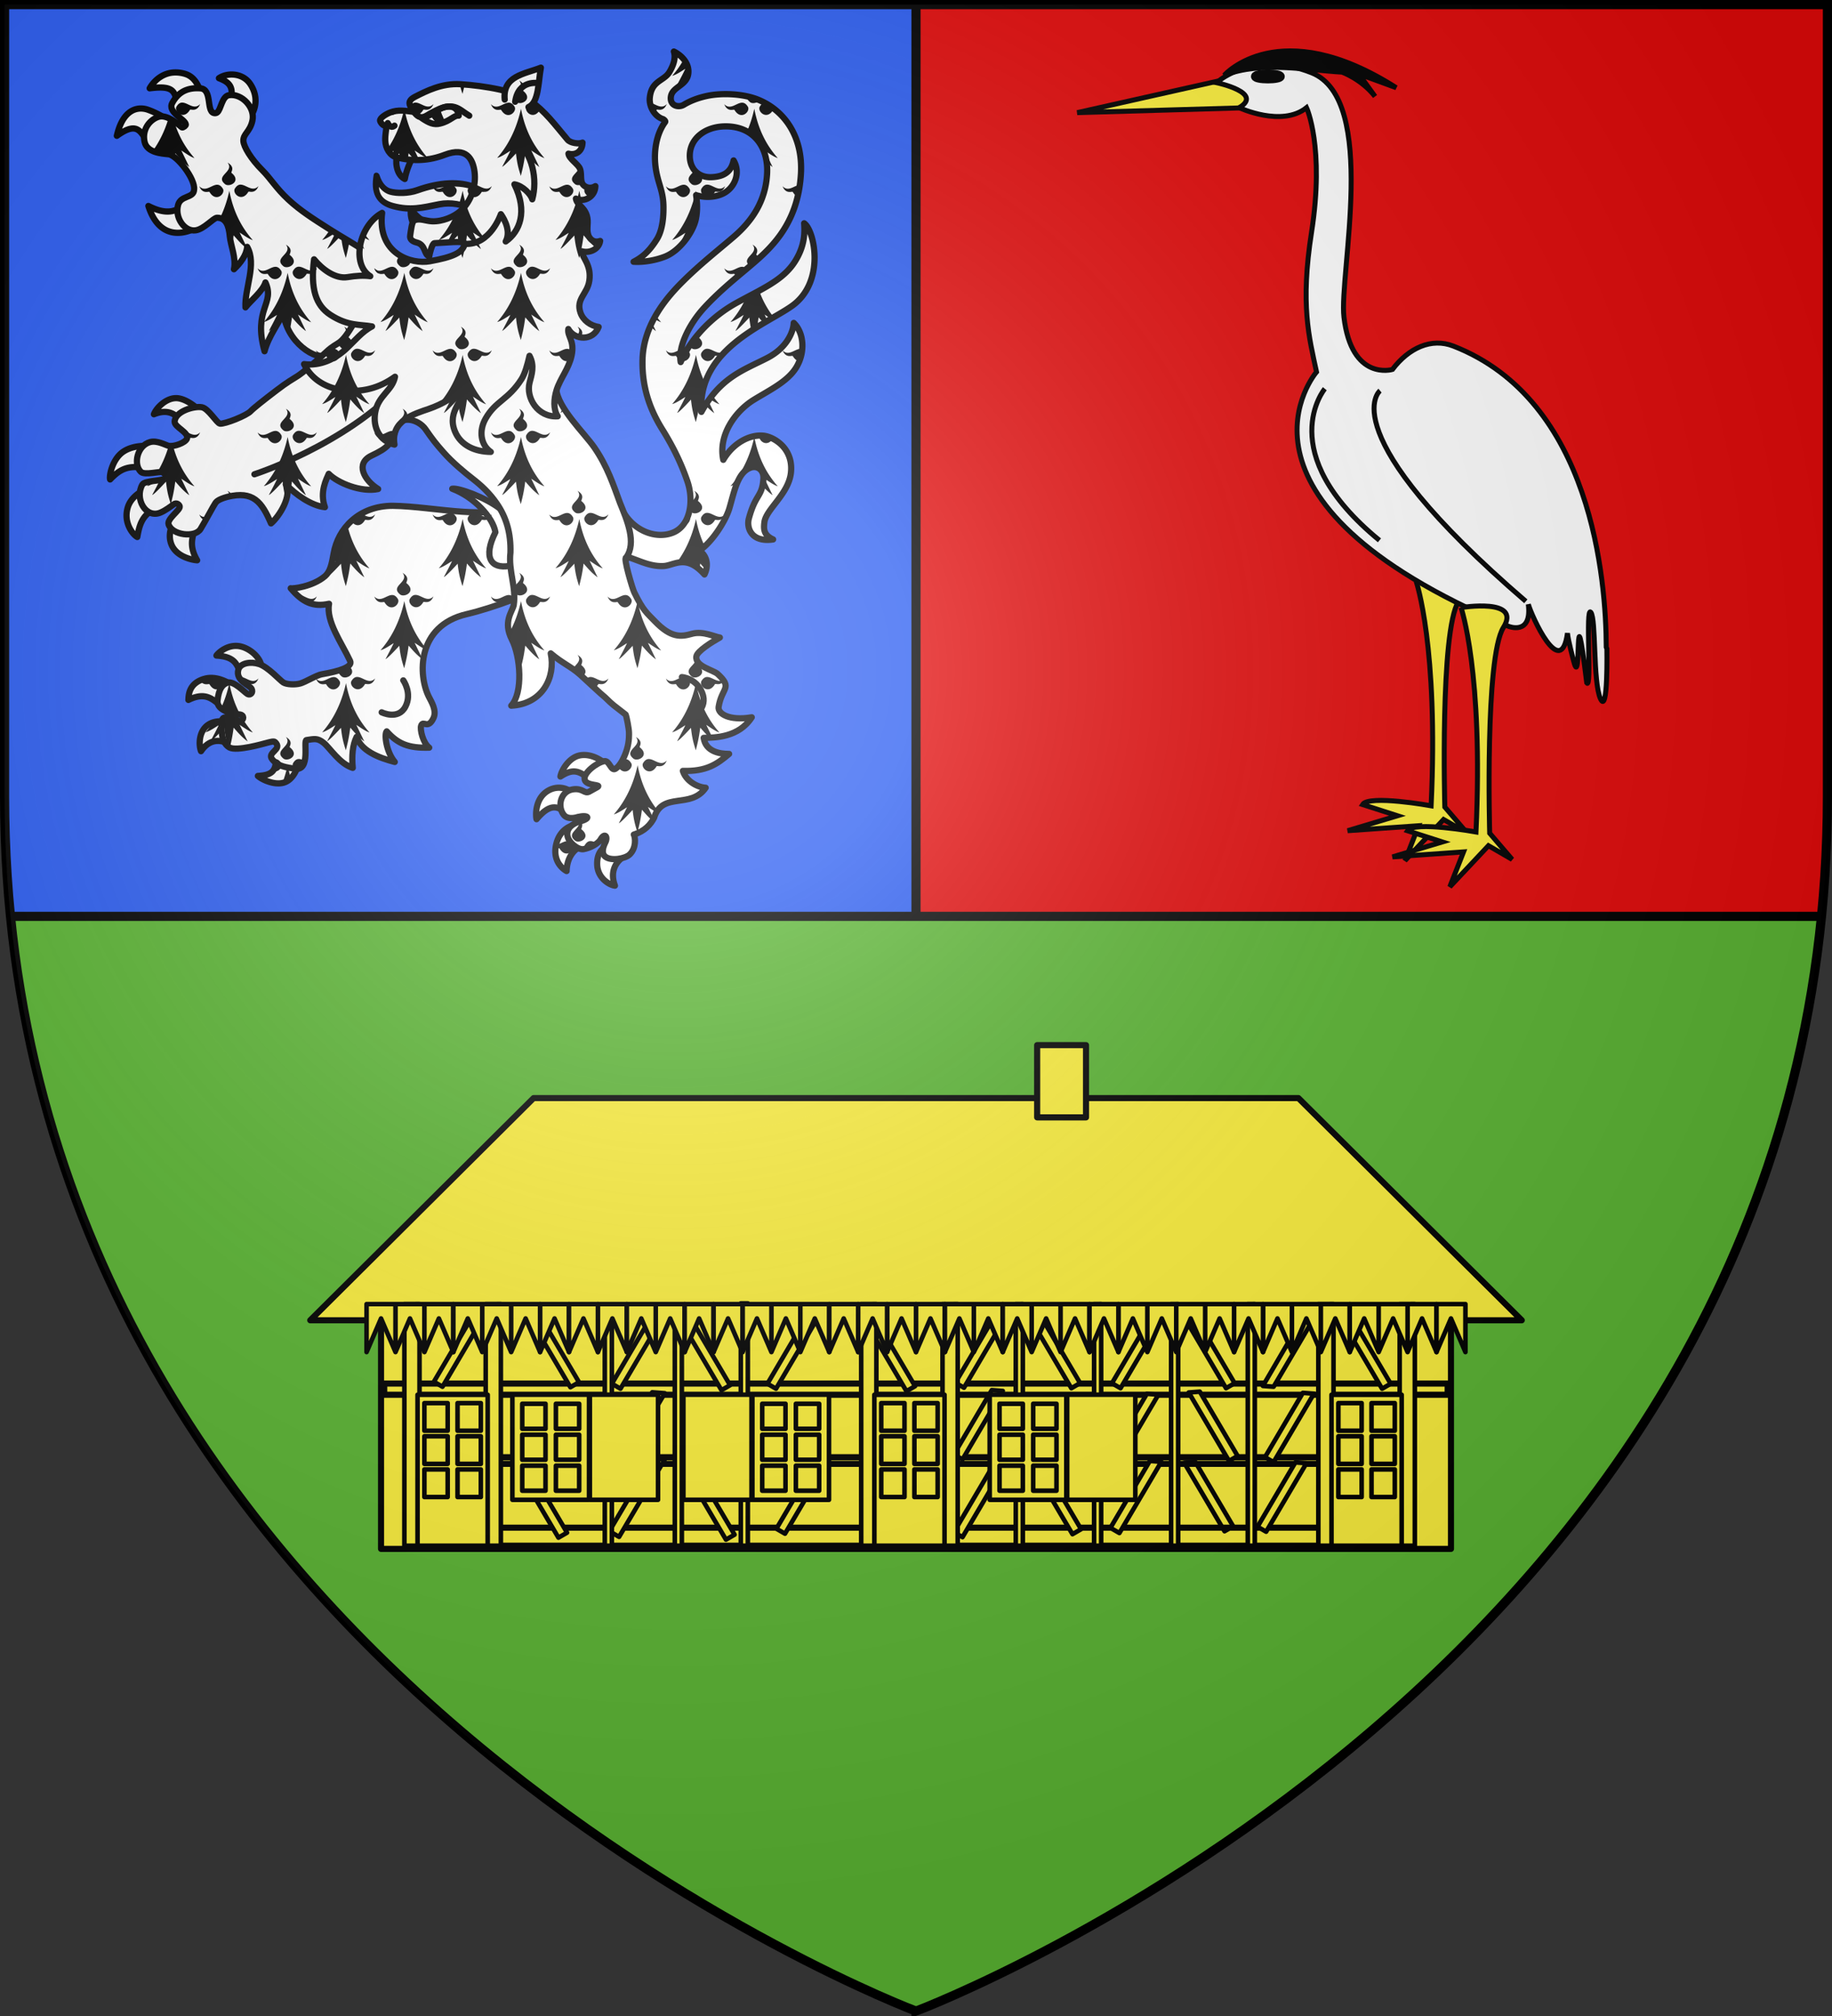 <svg xmlns="http://www.w3.org/2000/svg" xml:space="preserve" width="600" height="660"><rect width="100%" height="100%" fill="#333333" stroke="none"/><radialGradient id="a" cx="221.445" cy="226.331" r="300" gradientTransform="matrix(1.353 0 0 1.349 -77.63 -85.747)" gradientUnits="userSpaceOnUse"><stop offset="0" stop-color="#fff" stop-opacity=".314"/><stop offset=".19" stop-color="#fff" stop-opacity=".251"/><stop offset=".6" stop-color="#6b6b6b" stop-opacity=".125"/><stop offset="1" stop-opacity=".125"/></radialGradient><g style="display:inline"><path fill="none" d="M300 658.397S1.5 546.095 1.5 260.688V1.5h597v259.188c0 285.407-298.5 397.71-298.5 397.71" style="fill:#5ab532;fill-opacity:1;stroke:none"/><path d="M300 1.5V300H3.438A395 395 0 0 1 1.5 260.746V1.5Z" style="fill:#2b5df2;fill-opacity:1"/><path d="M300 1.5V300h296.563a395 395 0 0 0 1.937-39.254V1.5Z" style="fill:#e20909;fill-opacity:1"/></g><g style="display:inline"><g stroke-width="4.383"><g fill="none" stroke="#000" stroke-linecap="round" stroke-linejoin="round" stroke-width="4.276"><path fill="#fff" fill-rule="evenodd" d="M46.888 258.055c-7.078.065-13.599 6.952-15.11 11.055 7.646-3.036 12.88-1.623 17.317 3.024l11.34-7.975s-6.04-5.277-12.124-6.036c-.475-.06-.951-.072-1.423-.068M25.6 290.817c-3.85.02-9.909.666-14.835 3.937C3.044 299.88.887 311.525 1.64 313.86c7.605-7.9 13.356-10.241 27.452-7.281l.325-15.57s-1.506-.205-3.817-.193m3.564 28.428s-12.373 3.953-15.372 13.77c-3.198 10.47 3.476 18.717 6.552 20.34 1.365-7.325 2.979-17.823 17.36-20.715zm18.091 19.982c-2.203 4.269-6.229 10.671-3.762 18.335 3.005 9.334 14.73 11.559 18.037 11.786-5.71-9.74-3.892-16.534.713-25.957zm280.884 163.746a15.6 15.6 0 0 0-3.18.244c-7.882 1.455-12.93 10.757-13.48 14.529 7.62-4.893 12.736-5.262 20.875 3.145 2.597-3.054 6.468-7.252 10.36-11.498-1.026-1.284-7.242-6.266-14.575-6.42m-17.048 22.471c-2.325-.113-4.979.34-7.655 1.784-9.978 5.386-8.907 18.203-8.398 19.806 8.852-10.468 14.745-10.386 22.302-2.066l1.514-16.512c-.882-1.093-3.886-2.823-7.763-3.012m10.44 25.491s-10.01 1.214-12.929 13.182c-2.914 11.955 5.023 17.39 7.116 18.51.317-9.19 4.884-16.844 15.833-19.264zm22.358 13.806c-2.403 1.735-7.358 4.31-7.133 13.262.242 9.628 8.592 14.262 12.232 14.653-3.36-9.012-.091-15.69 5.806-19.773zM88.099 428.099c-7.418.029-12.699 5.551-13.315 6.63 13.628.892 14.275 6.256 17.936 15.8 5.196-3.776 9.782-7.012 12.786-8.749.263-2.202-3.022-8.701-10.74-12.187-2.36-1.066-4.59-1.503-6.667-1.494m-16.613 21.964c-1.514-.029-3.057.118-4.612.532-11.38 3.032-11.214 11.699-11.377 14.582 12.6-6.127 17.23 0 24.528 6.054l6.129-15.846c-2.25-1.57-8.106-5.197-14.668-5.322m15.725 31.597s-9.972-4.101-17.26.054c-7.858 4.48-7.252 15.023-5.761 18.644 6.678-9.775 15.414-7.895 21.938-3.301zm27.964 20.279c2.052 12.811-3.03 14.862-11.883 15.41 3.004 2.757 13.064 7.347 19.726 3.83 7.318-3.865 9.182-15.335 8.455-15.626zM46.778 34.514c-10.48-.063-16.358 7.964-17.924 10.888 18.685-2.355 16.931 3.076 20.08 14.234l16.321-6.36c-1.317-5.857-3.645-15.368-12.185-17.827-2.26-.65-4.351-.923-6.292-.935m39.25 1.435c-3.52-.157-6.993.766-9.52 2.515 7.23 2.786 11.176 5.986 7.227 17.961l13.59 9.538c3.551-4.084 7.41-13.527.718-23.527-2.864-4.28-7.49-6.284-12.015-6.487M23.584 59.294c-6.25-.345-13.847 3.492-17.31 18.708 16.592-11.887 16.36-.032 24.316 8.09l11.473-18.466s-6.14-4.59-14.418-7.518a14.7 14.7 0 0 0-4.06-.814m32.307 61.502c-7.094 10.859-16.207 11.336-27.922 5.358 7.015 22.305 24.173 22.505 40.026 10.523zM382.331 373.3c7.442-.313 15.484-8.55 28.26 5.766 2.658-5.36 2.391-12.272-3.506-16.42 8.678-5.633 17.994-20.177 20.61-28.905 3.41-11.373 5.568-24.666 14.59-27.956 4.787-1.746 9.269 1.694 8.857 7.579-.895 12.774-5.323 10.026-10.015 27.27-1.762 6.475 1.716 16.632 16.694 14.39-6.34-2.925-6.675-6.79-5.99-11.897 1.187-8.867 16.617-19.251 18.23-33.818 1.899-17.133-12.1-24.843-19.046-25.505-9.301-.887-20.634 4.969-27.483 16.59-3.62-16.923 8.22-33.383 21.055-41.255 10.756-6.596 22.971-12.37 28.957-21.871 6.748-10.714 5.39-24.195-1.533-30.836-.353 6.408-4.84 17.17-18.278 24.061-16.312 8.365-32.082 13.165-45.254 37.003-2.764-42.649 42.968-59.271 61.969-72.475 23.582-16.388 15.88-52.096 8.722-56.971.414 5.98.662 15.342-6.463 26.414-8.242 12.808-22.652 18.614-40.04 28.182-17.292 9.515-31.648 24.716-38.456 40.667-1.877-10.766 6.095-26.36 16.136-37.28 10.4-11.312 22.825-21.228 29.89-27.218 14.075-11.931 34.578-28.447 36.706-64.66 1.501-25.47-11.172-43.305-28.939-50.749-10.42-4.366-25.695-5.02-36.214-2.66-5.277 1.183-10.538 3.003-15.478 5.973-3.479 2.09-9.48.804-8.876-5.267.711-7.154 10.925-7.681 12.013-16.065.898-6.916-4.36-12.476-9.922-15.227 1.392 4.237-.118 9.152-3.037 14.055-3.804 6.39-12.42 5.71-13.542 17.8-.556 6.048 3.478 12.866 9.2 14.558.679.415 1.817 1.33 1.333 1.993-6.316 8.668-7.458 20.135-6.818 28.087 1.068 13.28 5.66 17.962 5.72 30.26.019 3.833.013 14.887-4.598 22.174-5.685 8.982-10.55 12.54-15.968 15.37 7.643.48 15.814-1.293 21.532-3.512 10.571-4.102 19.542-17.162 21.326-25.82 1.187-5.765.92-11.154.162-16.404 5.175 1.75 14.186 2 20.49-2.176 6.472-4.288 10.056-13.553 5.296-21.632-1.644 8.188-7.116 11.158-15.33 11.484-7.818.31-14.066-4.572-14.748-13.062-1.006-12.513 9.632-21.63 24.255-21.804 19.372-.23 29.896 13.996 28.868 32.61-1.03 18.657-10.27 32.39-23.334 43.496-11.224 9.54-23.034 18.809-34.715 30.403-9.11 9.043-27.055 28.213-27.657 53.63-.446 18.835 5.032 34.066 13.603 47.789s13.649 25.155 17.305 35.796c4.395 12.79 2.336 30.244-10.051 35.14-12.83 5.07-30.249-2.613-36.431-19.352-2.2 12.232-5.199 37.534 7.187 36.586 7.5 2.583 14.255 6.03 22.756 5.672" transform="matrix(.476 0 0 .477 35.283 7.253)"/><path fill="#fff" fill-rule="evenodd" d="M196.103 331.946c-23.283-.01-37.716 15.536-40.7 32.882-1.28 7.444-2.49 12.539-5.97 15.47-8.537 7.187-22.259 8.708-23.537 8.229 8.199 9.77 15.452 13.04 26.388 10.668-2.278 12.027 8.787 26.947 14.502 39.262 1.93 4.158-7.766 7.089-19.418 9.089-3.792.65-11.23 5.321-14.874 6.337-3.774 1.052-9.474.685-11.663-.668-2.262-1.398-10.425-10.6-16.626-12.637-5.77-1.896-12.994-.81-14.336 3.891-2.138 7.5 7.833 10.5 9.162 13.151 1.286 2.564-.925 4.616-2.794 3.54-2.218-1.276-9.369-9.22-13.788-7.817-3.33 1.057-6.071 4.044-6.91 12.317-.71 7.013 10.763 9.154 15.102 9.486 3.532.27 3.072 3.767.944 4.431-2.29.715-12.296-5.279-12.865-.527s-1.313 15.107 4.964 18.742c4.936 2.858 23.49-2.569 25.616-3.104 2.53-.638 5.001-1.381 5.824-.62 5.597 5.175-5.853 7.023-1.976 11.828 4.12 5.107 10.075 5.577 15.566 6.481 11.284 1.86 5.56-19.523 8.055-19.654 5.384-.748 7.493-1.571 11.833 1.932s10.861 14.336 20 17.16c-.797-8.282-.141-15.731 2.657-21.297 3.175 9.505 14.617 14.216 26.237 17.245-5.816-6.797-7.405-19.13-5.544-21.012 7.639 8.509 14.82 11.606 29.25 11.193-4.296-3.19-6.492-12.498-5.543-15.116 1.455-4.017 4.603 2.978 8.472-5.183 2.439-5.144-1.496-11.345-3.127-14.55-7.478-14.703-8.609-48.746 25.932-56.785 18.786-4.372 47.174-15.288 49.631-18.378 19.585-24.63 1.505-45.442-8.6-57.384-25.563 12.2-62.48 1.808-91.864 1.398" transform="matrix(.476 0 0 .477 35.283 7.253)"/><path d="M203.348 451.745s6.276 8.75 1.512 17.968c-4.968 9.612-16.378 3.97-16.378 3.97" transform="matrix(.476 0 0 .477 35.283 7.253)"/><path fill="#fff" fill-rule="evenodd" stroke-width="3.629" d="M98.5 125.347c.89 5.23 4.911 12.557 3.96 18.978 3.502-3.895 6.617-8.712 6.65-13.638 6.556 9.629.393 24.305 1.84 35.248 2.624-4.048 9.278-10.236 10.466-15.437 6.781 12.013-6.142 15.906 2.694 40.027 1.654-9.103 7.091-16.961 9.135-23.276 3.324 16.801 20.525 26.677 29.477 23.122 23.28 25.743 47.76 12.996 44.11-16.766 0 0-23.472-42.408-28.926-45.789-5.922-3.67-13.333-6.817-21.86-11.334-9.624-5.098-17.514-9.178-25.143-15.167-7.628-5.989-11.522-11.601-16.543-15.833-7.07-5.959-12-12.812-12.411-16.148-.503-4.08 3.373-5.5 4.316-12.122 1.121-7.88-7.503-15.531-14.804-13.781-4.163.998-3.978 8.88-6.126 10.644-.506.416-1.138.597-1.983.423-4.426-.914-1.888-13.77-8.914-13.7s-12.42 2.648-15.64 9.806c-2.587 5.755 8.237 8.658 8.896 11.861.147.718-1.292 1.894-2.032 1.936-.488.027-8.665-7.47-14.39-5.031-4.46 1.901-8.996 7.68-6.822 15.007 1.879 6.337 10.449 6.104 14.582 6.209 4.9.125 16.888 13.112 16.519 19.431.14 5.058-7.504 3.684-8.61 9.587-1.417 7.57 5.05 15.399 11.486 13.883 4.816-1.133 9.536-7.907 11.737-8.295 5.372-.466 7.351 4.35 8.337 10.155" transform="matrix(.559 .045 -.045 .56 25.836 2.72)"/><path fill="#fff" fill-rule="evenodd" d="M237.044 320.237c15.17 5.7 28.04 19.75 29.703 29.85-8.741 17.425-2.974 25.216 9.52 23.13 10.195-1.695 10.212-9.836 7.526-19.229-2.396-8.38-6.042-14.04-13.804-20.033-10.136-7.826-28.588-14.485-32.945-13.718" transform="matrix(.476 0 0 .477 35.283 7.253)"/><path fill="#fff" fill-rule="evenodd" d="M375.922 546.089c5.58-18.318 25.271-5.711 35.488-20.634-6.208-.403-13.619-4.9-15.697-11.57 16.194.485 23.507-4.59 31.83-11.659-6.52.039-16.144-1.588-17.51-11.004 7.798-.154 24.129-.222 33.104-14.12-15.834 2.643-23.538-2.616-22.809-7.163 2.157-13.442 10.013-12.719-.644-22.555-2.995-2.763-15.713-5.23-14.677-12.073.55-3.63 11.063-10.13 16.184-12.959-3.28-.36-11.593-4.683-19.184-2.562-7.59 2.12-14.357 3.064-25.693-8.743-5.212-5.452-7.78-6.892-14.027-19.677-1.256-2.57-7.769-24.285-5.592-23.888 7.418-10.166.504-25.852-4.219-37.517-4.6-12.443-8.67-25.015-17.657-38.043-6.903-10.007-25.298-27.111-26.286-40.506-1.291-17.362-1.62-35.897-.546-44.927 2.94-24.745 3.977-29.446-19.459-37.412-13.854-4.71-61.978-17.066-84.759 8.136-11.64 12.877-24.168 12.014-34.292 29.21s-10.353 11.724-19.122 19.929-16.707 14.572-19.218 16.2c-5.023 3.255-6.792 3.905-15.243 10.326-8.451 6.42-15.999 12.42-17.408 13.996-2.817 3.15-17.899 9.072-21.26 8.688-2.074-.237-7.977-10.423-12.405-11.247-5.55-1.033-18.62 2.881-18.775 9.934-.082 3.778 10.074 7.365 8.468 11.601-1.094 2.883-9.095 5.737-12.644 4.92-2.028-.466-7.881-3.868-12.687-2.578-8.98 2.412-11.717 15.377-6.396 20.43 2.705 2.568 13.235-.584 14.817.336 1.792 1.043 2.94 1.863 1.979 3.89-1.043 2.199-14.078 1.612-15.722 4.475-5.598 9.751 2.37 23.655 12.56 19.224 3.424-1.489 6.698-3.987 8.99-5.653 2.033-1.478 3.927.377 4.132 1.493.468 2.539-8.933 8.477-7.676 12.329 2.42 7.408 18.165 9.34 21.994 3.156 2.972-4.8 9.018-16.182 10.155-17.728.568-.772 1.451-2.503 8.496-4.388 17.577-4.23 23.447 3.423 29.831 18.287 5.722-4.834 14.75-19.112 10.134-26.93 6.532 6.91 17.523 14.78 26.97 15.77-3.804-10.48 1.098-19.305 2.608-22.895 6.037 6.26 22.337 12.927 34.007 10.435-10.038-6.285-15.766-17.636-4.527-22.934s14.103-8.351 16.684-18.306c2.58-9.954 15.505-6.837 20.41.193s6.87 9.629 12.56 16.033c6.123 6.89 14.358 13.669 19.744 17.836 6.085 4.709 11.748 9.867 16.861 17.312 6.55 9.537 9.636 20.33 9.294 33.453-1.494 12.645 4.15 23.826 2.258 36.145-1.135 4.678-7.466 11.45-1.348 23.441 6.118 11.992 7.835 36.76-.37 45.53 21.615-1.08 30.63-19.66 27.177-35.895 8.249 7.008 13.866 8.875 20.558 14.897 2.536 2.281 14.023 13.07 16.895 15.327 5.855 5.72 5.063 4.72 14.1 11.784.647 1.278 2.292 10.003 2.285 12.252-.002.65.356 5.85-1.49 11.82-1.632 5.28-4.657 11.193-7.759 13.108-3.193 1.97-4.086-5.846-7.76-5.216-4.862.833-14.758 8.121-13.438 12.81 1.284 4.562 12.62 2.841 8.445 5.151l-5.338 2.953c-3.282 1.816-4.358-2.616-11.303-1.545-8.534 1.315-10.823 11.85-6.16 17.555 3.067 3.754 9.627 1.383 9.627 1.383 7.288-1.682 9.789.936.595 3.321 0 0-8.872 2.485-7.764 9.52.755 4.799 7.398 9.867 11.014 9.256 4.8-.812 10.175-3.852 11.738-6.584 2.934-5.125 5.36-2.045 3.296 2.034-1.173 2.318-3.193 7.268.107 9.776 4.023 3.057 13.677 1.311 16.689-1.602 4.61-4.462 3.946-11.596 2.818-13.636 7.645-2.36 11.705-7.119 13.962-11.506" transform="matrix(.476 0 0 .477 35.283 7.253)"/><path d="M395.039 449.498s10.044.704 14.03 10.895c4.158 10.625-6.588 16.285-6.588 16.285M100.929 310.308s61.88-19.787 101.216-61.479" transform="matrix(.476 0 0 .477 35.283 7.253)"/><path fill="#fff" fill-rule="evenodd" stroke-width="4.007" d="M318.739 150.265c-7.935.238-15.587.483-22.243-1.63-6.2-1.968-14.929-.942-21.614 2.342-10.754 5.283-17.632 9.154-29.36 9.38-9.876.192-13.66-5.132-13.47-15.962 2.918 5.468 6.721 7.444 10.064 7.462 4.301.022 11.657-2.007 17.094-5.605 28.15-18.624 48.983-15.294 59.529 4.012" transform="matrix(.493 .14 -.077 .503 20.072 -47.554)"/><path d="M246.656 96.875c-1.239 3.215-.772 13.107 5.625 16.094.861-5.645 3.43-12.223 5.375-15.594zm10.513 36.5c-.717 3.475.378 7.847 2.031 10.5l7.563-1.937c-3.93-2.029-7.455-5.091-9.594-8.562" transform="matrix(.476 .012 -.012 .477 13.845 1.688)"/><path fill="#fff" fill-rule="evenodd" stroke-width="4.007" d="M371.219 274.34c-3.636-3.976-4.203-10.728-3.32-16.502 1.203-7.872 5.738-14.84 6.234-23.448.57-10.069-4.71-11.674-4.675-16.6 5.175 6.621 16.993 5.382 19.13-4.265-5.332.06-10.578-2.686-13.008-7.317-4.374-8.338 2.634-12.523 2.54-21.234-.111-10.275-6.742-13.746-7.774-17.946 5.235.762 10.879-2.972 10.8-8.34-2.505 1.39-5.332 1.12-7.454-1.548-2.544-3.2-1.642-8.062-2.9-11.771-2.335-6.888-7.878-6.93-9.245-11.232 5.68 1.862 12.118-3.05 11.212-9.836-1.761 1.567-4.27 2.124-6.576 1.134-4.147-1.78-2.819-6.614-4.865-10.543-1.482-2.847-8.06-5.385-8.899-8.613 4.748.544 8.684-2.795 7.908-8.41-2.214 1.42-7.709 1.475-9.808-.357-9.826-8.571-16.926-15.822-27.794-21.249-8.81-4.4-29.954-5.083-46.031-3.604-11.85 1.09-21.047 7.688-27.686 12.48-5.787 4.177-1.37 6.836.73 9.66-5.467.159-10.192-.061-14.966 2.688-2.755 1.587-6.194 4.655-5.633 6.254.324.925 2.882 3.701 4.49 2.297.448 3.71.034 5.92.73 9.734.914 5.016 4.502 9.19 8.763 9.608 11.3 1.11 21.194-.986 30.629-6.34 12.774-7.252 18.22-.227 20.568 7.889 2.367 8.182 1.2 18.946-5.323 26.565-3.386 3.955-10.034 8.363-17.039 9.116-3.931.423-7.999-.944-11.192 1.08-1.628 1.031-1.204 6.844-1.249 10.068-.035 2.517 2.058 3.576 4.761 3.811 6.268.545 5.666 7.092 9.424 7.546-.01-1.686.578-8.558 2.055-8.827 5.94-1.083 19.39-4.875 19.311-2.556-.201 5.833-6.26 9.603-20.59 14.521-11.118 3.816-34.253.54-35.038-26.138-13.703 10.442-14.692 35.721-1.382 41.42-4.464.073-9.251 1.142-14.416 2.82-7.673 2.493-17.035-2.612-23.064-8.072.508 19 5.474 29.039 15.826 33.717 12.302 5.559 19.883 3.088 27.683 3.296-5.888 4.221-9.57 10.883-14.596 17.13-5.647 7.017-14.415 13.28-25.062 13.483 5.74 8.329 14.999 12.568 25.517 12.758 14.193.258 25.136-5.254 33.685-13.617-.29 9.113-8.97 13.616-9.142 24.604-.154 9.818 5.461 17.782 15.427 18.614-4.941-14.958 9.83-21.537 18.452-26.1 8.16-4.32 15.022-9.716 20.171-17.78 2.274 8.938-8.882 17.051-1.372 29.564 5.05 8.414 14.83 11.01 24.854 9.564-7.047-3.396-9.854-12.094-6.563-20.683 4.725-12.334 12.605-14.084 19.026-28.555 1.704-3.84 2.405-9.897 2.834-15.656 4.4 5.827 3.176 11.872 2.671 17.108-.948 9.837 8.487 21.431 21.23 18.61" transform="matrix(.502 .077 -.077 .503 17.439 -30.288)"/><path fill="#fff" fill-rule="evenodd" stroke-width="4.007" d="M306.522 78.102c-3.74-14.827 10-18.072 19.944-23.831-.27 9.856 2.078 22.369-4.06 26.268" transform="matrix(.502 .077 -.077 .503 17.439 -30.288)"/><path d="M239.29 75.684s1.761 4.164 4.644 1.762m13.378-9.486c4.781 6.826 8.264 2.472 12.491.439 14.905-8.341 18.087-2.264 25.577 2.212m-2.976 87.943c17.466 1.106 24.708-20.37 24.708-20.37s7.902 10.324 3.334 18.743c9.804-6.889 15.189-20.654 5.99-39.2 5.7.871 11.352 6.84 12.287 10.266 3.709-13.373.462-31.658-12.236-41.622" transform="matrix(.476 0 0 .477 13.089 4.2)"/><path d="M216.209 65.947c4.662 3.096 8.183 4.851 12.575 3.623 7.138-1.769 9.44-5.798 12.725-5.416-.708-7.914-9.45-7.32-14.412-3.62-.59.352.952 4.008 2.259 7.083-1.181-.061-4.63-1.756-4.931-5.303-1.906 1.338-4.672 2.22-8.216 3.633" transform="matrix(.476 0 0 .477 35.283 7.253)"/><path d="M227.148 63.051c.592.977 2.61 4.962 2.208 4.962-.769.274-5.141-3.76-4.78-4.848.258-.775.532-1.411.934-1.411s1.215.599 1.638 1.297M296.413 41.892s-13.887-2.797-16.072 12.74" transform="matrix(.476 0 0 .477 35.283 7.253)"/></g><g fill-rule="evenodd"><path d="M147.442 60.481c-1.812.081-3.81 2.543-5.761.488 1.138 2.836 3.219 1.483 3.365 1.905 2.073 3.463 5.133.648 4.432-.976-.638-1.107-1.326-1.448-2.036-1.417m6.79.265c-.33.22-.652.572-.963 1.113-.701 1.623 2.38 4.44 4.454.977.057-.162.396-.065.855-.04a16.1 16.1 0 0 0-4.345-2.05m-2.706 1.71a43 43 0 0 1-1.219 4.413c.898.194 1.769.462 2.58.798a38.5 38.5 0 0 1-1.36-5.21"/><path d="M150.559 27.53c.255 1.095.555 2.065.911 3.203.275-1.1.513-2.041.737-3.096-.476-.037-.95-.072-1.413-.1-.079-.004-.156-.003-.235-.007m-14.63 6.059c-.53.05-1.045.343-1.536 1.048.298.666.827 1.323 1.168 1.966-.416-.052-.808-.102-1.207-.154.738 1.242 2.763 2.033 4.266-.476.146-.423 2.205.931 3.344-1.904-1.953 2.054-3.95-.399-5.762-.48a2 2 0 0 0-.272 0m38.208 0c-.614.058-1.206.438-1.765 1.406-.7 1.624 2.381 4.44 4.455.978.04-.113.223-.099.483-.072a35 35 0 0 0-2.696-2.287c-.068-.009-.137-.022-.205-.025a2 2 0 0 0-.272 0m-7.591.03c-1.813.08-3.81 2.543-5.762.488 1.138 2.835 3.22 1.482 3.366 1.905 2.073 3.463 5.133.646 4.432-.978-.638-1.107-1.327-1.448-2.036-1.416m4.084 1.974c-1.597 7.266-4.567 12.41-7.8 16.107 1.344-.369 2.864-1.416 4.325-2.334-.894 1.906-1.798 3.555-2.691 5.236.533-.18 2.232-1.878 4.53-4.367.36 3.423.852 5.04 1.58 7.36.58-2.317 1-3.899 1.46-7.42 1.385 1.575 2.72 3.158 4.595 4.509l-2.624-5.417c1.359.87 2.872 2.009 4.313 2.494-3.417-3.883-6.309-8.901-7.688-16.168m-38.358.638c-1.224 5.21-3.158 9.304-5.378 12.539.237.498.53.952.873 1.344.395-.248.79-.501 1.18-.747q-.311.662-.625 1.289c.41.34.866.598 1.36.756.358-.378.71-.748 1.105-1.177.058.547.12 1.034.186 1.499.863.188 1.716.33 2.56.434.098-.604.195-1.237.294-1.993.644.732 1.28 1.464 1.962 2.176q.756.027 1.506.007l-1.498-3.09c1.36.87 2.872 2.008 4.313 2.493-3.313-3.764-6.127-8.601-7.552-15.514q-.143-.009-.286-.016m-1.952.002a8.9 8.9 0 0 0-2.481.572c-.28.11-.576.248-.872.398 1.4 1.04 2.885.13 3.353-.97m59.364 18.395c-.108 2.1-4.32 3.346-1.246 5.744.66.41 1.684.272 2.421-.211-.794-1.289-.227-3.144-.814-4.871a2.7 2.7 0 0 0-.361-.662m-34.277 5.836a15.7 15.7 0 0 1-1.07 3.719c.951.551 2.304.46 3.386-1.347.147-.422 2.206.93 3.344-1.905-1.916 2.016-3.874-.303-5.66-.467m30.243.017c-1.813.081-3.81 2.543-5.762.488 1.138 2.836 3.219 1.484 3.366 1.906 2.073 3.463 5.132.647 4.432-.977-.639-1.107-1.327-1.448-2.036-1.417m9.395.435c-.905.578-2.045.696-3.049.22-.176.193-.35.428-.52.723-.426.987.548 2.407 1.842 2.597 1.007-.789 1.711-2.017 1.747-3.53l-.021-.01zm-5.311 1.54a44 44 0 0 1-.68 2.69 4.1 4.1 0 0 0 1.36.275 40 40 0 0 1-.68-2.965m-.844 3.23c-1.686 5.594-4.226 9.754-6.956 12.878 1.344-.37 2.864-1.416 4.324-2.334-.893 1.905-1.797 3.554-2.69 5.236.533-.182 2.232-1.88 4.53-4.369.36 3.423.852 5.04 1.58 7.361.579-2.317 1-3.899 1.46-7.42 1.28 1.455 2.522 2.914 4.18 4.193a4 4 0 0 0 .182-.166l-1.078-2.224c-.541-.24-1.027-.68-1.407-1.346-1.032-1.805-.206-4.181-.552-6.144a7 7 0 0 0-.116-.518 33 33 0 0 1-.738-1.757c-.909-1.462-2.19-2.179-2.719-3.39m-36.196 1.387a13 13 0 0 1-1.926 2.077c-.52.448-1.153.894-1.866 1.307-1.489 3.284-3.286 5.944-5.175 8.106 1.343-.37 2.863-1.415 4.324-2.333a74 74 0 0 1-1.565 3.115c.456-.03.899-.054 1.345-.077a105 105 0 0 0 2.06-2.17c.083.79.175 1.478.273 2.107 1.296.02 2.179.172 2.1.592-.178.946-.653 1.733-1.463 2.414.198.734.419 1.45.67 2.247.579-2.317.999-3.899 1.46-7.42 1.385 1.575 2.72 3.158 4.595 4.508l-2.625-5.415c1.359.87 2.872 2.008 4.313 2.494-2.64-3-4.963-6.684-6.52-11.552m-33.453 9.366q-.238.53-.436 1.073c.733.457 1.476.868 2.201 1.113a33 33 0 0 1-1.765-2.186m-.996 2.892q-.141.584-.236 1.166c.409.362.842.713 1.31 1.05zm51.797.753c2.455 3.05-4.409 4.264-.708 7.15 1.578.981 5.265-1.14 2.026-3.749-.418-.223 1.456-1.765-1.318-3.401m-38.95 3.55c-.98 1.076-1.866 2.119.035 3.602 1.241.77 3.786-.379 3.24-2.174a14.4 14.4 0 0 1-3.275-1.428m4.838 3.682c-.614.057-1.206.437-1.765 1.406-.7 1.624 2.381 4.44 4.455.977.146-.422 2.205.932 3.344-1.904-1.953 2.055-3.95-.398-5.762-.48a2 2 0 0 0-.272 0m38.207 0c-.614.057-1.206.436-1.765 1.405-.7 1.624 2.381 4.441 4.455.978.147-.422 2.205.93 3.344-1.905-1.952 2.055-3.95-.397-5.762-.478a2 2 0 0 0-.272 0m-45.798.029c-1.813.08-3.81 2.542-5.762.487 1.138 2.836 3.219 1.484 3.366 1.907 2.073 3.462 5.132.646 4.432-.978-.639-1.107-1.327-1.448-2.036-1.416m38.207 0c-1.813.08-3.81 2.542-5.762.487 1.138 2.836 3.22 1.483 3.366 1.906 2.073 3.463 5.133.647 4.432-.977-.638-1.107-1.327-1.448-2.036-1.416m-62.79.45c-.38.4-.761.625-1.143.734-.014.281-.02.554-.028.826.422-.26.836-.727 1.171-1.56zm28.667 1.525c-1.597 7.265-4.567 12.41-7.8 16.107 1.344-.37 2.864-1.416 4.324-2.334-.893 1.905-1.797 3.555-2.69 5.236.533-.181 2.232-1.88 4.53-4.368.36 3.422.852 5.04 1.58 7.36.58-2.316 1-3.898 1.46-7.42 1.385 1.575 2.72 3.158 4.595 4.509l-2.625-5.416c1.36.87 2.872 2.008 4.313 2.494-3.417-3.883-6.308-8.902-7.687-16.168m38.207 0c-1.597 7.265-4.567 12.408-7.8 16.106 1.344-.369 2.864-1.415 4.325-2.333-.894 1.905-1.798 3.555-2.691 5.236.533-.181 2.232-1.88 4.53-4.368.36 3.422.852 5.04 1.58 7.36.58-2.316 1-3.898 1.46-7.42 1.385 1.575 2.72 3.158 4.595 4.509l-2.624-5.416c1.359.87 2.872 2.008 4.313 2.494-3.417-3.883-6.309-8.902-7.688-16.168m18.516 17.627c1.006 1.25.444 2.19-.311 3.064a5.8 5.8 0 0 0 1.776.463c-.05-.042-.095-.083-.147-.126-.419-.223 1.456-1.765-1.318-3.401m-1.803 5.196c-.056.3-.017.613.167.95a8 8 0 0 0-.167-.95m-70.517 2.035c-.614.058-1.206.438-1.765 1.406-.7 1.624 2.381 4.44 4.455.978.147-.423 2.205.93 3.344-1.904-1.952 2.054-3.95-.399-5.762-.48a2 2 0 0 0-.272 0m68.824.03c-1.813.08-3.81 2.542-5.762.488 1.138 2.835 3.219 1.482 3.366 1.905 1.215 2.03 2.764 1.897 3.702 1.116a12.603 12.603 0 0 0 .53-2.409c-.581-.853-1.2-1.129-1.836-1.1m-53.815 19.602c2.151 2.673-2.854 3.936-1.633 6.15.708-1.177 1.724-2.122 2.89-2.9.051-.473 1.159-1.825-1.257-3.25M223.95 19.432a32 32 0 0 1-3.809 5.405c1.344-.369 2.864-1.415 4.325-2.333-.894 1.905-1.798 3.555-2.691 5.236.455-.155 1.79-1.454 3.592-3.368q.024-.12.04-.247c.233-1.794-.404-3.393-1.457-4.693m20.71 12.101c-.119.587.125 1.224 1.089 1.976.848.527 2.298.153 2.962-.707q-.096-.043-.193-.085c-1.176-.494-2.484-.885-3.859-1.184m5.74 2.08c-.56.104-1.1.494-1.613 1.382-.701 1.624 2.38 4.44 4.455.978.046-.135.3-.09.644-.056a22 22 0 0 0-3.487-2.303m-37.543.005a7.4 7.4 0 0 0 1.437 3.3c.255-.242.504-.551.74-.945.147-.423 2.205.931 3.344-1.904-1.866 1.964-3.773-.187-5.521-.45m30.104.001c-1.813.081-3.81 2.543-5.762.488 1.138 2.836 3.219 1.483 3.366 1.905 2.073 3.463 5.132.647 4.432-.977-.639-1.107-1.327-1.448-2.036-1.416m4.084 1.975c-.611 2.78-1.424 5.245-2.375 7.441 3.558 1.975 5.756 5.554 6.387 9.97.604.585 1.253 1.15 1.987 1.68l-2.625-5.417c1.36.87 2.872 2.008 4.314 2.493-3.417-3.883-6.31-8.9-7.688-16.167m-6.029 18.749-.138.26c.048-.016.116-.06.183-.1zm-13.542 1.388c-1.013 1.504-3.328 2.692-.83 4.641 1.462.908 4.727-.845 2.633-3.18a6.05 6.05 0 0 1-1.803-1.461m3.974 4.721c-.614.058-1.206.438-1.765 1.407-.406.94.46 2.275 1.663 2.563.324.01.655.004.989-.01.612-.167 1.244-.642 1.803-1.576.147-.422 2.205.931 3.344-1.904-1.952 2.054-3.95-.398-5.762-.48a2 2 0 0 0-.272 0m-7.591.03c-1.813.08-3.81 2.542-5.762.487 1.138 2.836 3.22 1.484 3.366 1.906 2.073 3.463 5.132.647 4.432-.977-.638-1.107-1.327-1.448-2.036-1.417m38.08.015c-1.78.184-3.728 2.48-5.634.473 1.138 2.836 3.219 1.483 3.365 1.905.483.807 1.02 1.27 1.55 1.49a41 41 0 0 0 .718-3.868m-33.996 1.96c-1.597 7.265-4.567 12.409-7.8 16.107 1.344-.37 2.864-1.416 4.325-2.334-.884 1.883-1.778 3.517-2.661 5.178 3.127-2.768 5.483-6.78 6.09-9.728.565-2.749.438-5.318.078-7.822.089.03.186.057.28.086q-.167-.728-.312-1.487m18.516 17.628c2.414 3-4.176 4.223-.876 7.009.993-.842 2.02-1.714 3.086-2.68-.205-.299-.497-.61-.892-.929-.419-.223 1.456-1.764-1.318-3.4m-3.496 7.26c-1.813.08-3.81 2.542-5.762.488 1.138 2.835 3.219 1.483 3.366 1.906.238.399.49.71.749.955 1.188-1.004 2.244-1.885 3.161-2.66-.486-.532-.995-.713-1.514-.69m5.657 7.787a413 413 0 0 1-4.233 2.266c-1.481 3.25-3.265 5.885-5.14 8.029 1.344-.369 2.864-1.416 4.324-2.334-.893 1.905-1.797 3.555-2.69 5.236.533-.181 2.232-1.879 4.53-4.368.19 1.794.415 3.09.691 4.253q.931-.609 1.856-1.185c.164-.89.327-1.861.492-3.127a89 89 0 0 0 1.646 1.832c.442-.263.85-.505 1.285-.76l-.96-1.98c.657.42 1.35.901 2.053 1.343.3-.175.593-.348.887-.518-1.858-2.406-3.498-5.235-4.74-8.687m-33.888 8.13q-.288.498-.564 1.012c.784.497 1.582.952 2.36 1.214a33 33 0 0 1-1.796-2.227m-1.248 2.353q-.285.59-.55 1.198c.58.556 1.205 1.092 1.905 1.597zm15.418 3.475a40 40 0 0 0-3.113 4.112c.178.282.45.578.858.896 1.578.98 5.265-1.141 2.026-3.75-.219-.116.185-.595.229-1.258m2.548 5.089c-.614.058-1.206.437-1.765 1.405-.7 1.624 2.381 4.441 4.455.979.116-.333 1.416.428 2.52-.617l.23-.252c.213-.261.416-.593.594-1.036-1.952 2.054-3.95-.398-5.762-.48a2 2 0 0 0-.272 0m30.616.029c-1.812.08-3.81 2.543-5.761.488 1.138 2.835 3.219 1.482 3.365 1.905.651 1.088 1.4 1.555 2.099 1.635.524-1.291.842-2.621.958-3.93a1.8 1.8 0 0 0-.66-.098m-39.013.17c-1.59.537-3.29 2.072-4.956.318 1.138 2.835 3.22 1.482 3.366 1.905.433.723.909 1.17 1.385 1.413-.13-1.128-.048-2.355.205-3.636m1.902.15a33 33 0 0 0-1.868 3.593c1.718.637 3.338-1.269 2.808-2.497-.303-.525-.618-.874-.94-1.096m2.988 1.655c-1.597 7.265-4.567 12.408-7.8 16.106 1.344-.369 2.864-1.415 4.325-2.333-.894 1.905-1.798 3.555-2.691 5.236.533-.18 2.232-1.879 4.53-4.368.36 3.422.852 5.04 1.58 7.36.58-2.316 1-3.899 1.46-7.42l.373.423a23.4 23.4 0 0 1 1.191-5.885c-1.27-2.596-2.298-5.59-2.968-9.119m5.352 13.185q-.458.575-.908 1.194c1.059.705 2.171 1.428 3.244 1.79a33 33 0 0 1-2.336-2.984m-1.342 1.802q-.48.69-.953 1.436c.873.938 1.804 1.847 2.942 2.667zm17.16 11.357c-.116 0-.233.01-.35.013-.544 1.608 2.346 4.193 4.378 1.045-1.163-.594-2.298-.932-3.188-1.017a9 9 0 0 0-.84-.041m-2.066.52c-1.597 7.265-4.567 12.408-7.8 16.106.669-.184 1.381-.535 2.109-.955.993-2.425 2.316-4.373 4.443-5.15 2.278-.832 4.411.809 4.215 3.614-.067.952-.18 1.71-.322 2.364.99 1.095 2.037 2.161 3.354 3.11l-2.625-5.416c1.36.87 2.872 2.009 4.314 2.494-3.417-3.883-6.31-8.901-7.688-16.168m-19.692 17.626c1.429 1.776-.292 2.93-1.257 4.152-.047.73-.14 1.449-.281 2.147.179.269.444.551.83.852 1.578.98 5.265-1.142 2.026-3.75-.418-.223 1.456-1.765-1.318-3.4m4.095 7.231c-.614.058-1.206.438-1.765 1.407-.7 1.624 2.381 4.44 4.455.977.147-.422 2.205.932 3.344-1.904-1.952 2.054-3.95-.398-5.762-.48a2 2 0 0 0-.272 0m-6.073.723c-.417 1.242-1.012 2.379-1.804 3.335 1.52.165 2.801-1.501 2.322-2.612a4 4 0 0 0-.518-.723m2.566 1.282c-1.354 6.16-3.696 10.79-6.347 14.31.753-.167 1.54-.274 2.377-.224l.495-.313c-.055.117-.11.225-.166.34.637.069 1.303.237 2.001.534 0-.002.005-.004.005-.006v.009c.867.369 1.784.938 2.764 1.793.09-.572.182-1.155.274-1.862.621.707 1.238 1.412 1.893 2.1.254-.948.315-1.94.132-2.895l-.054-.112.035.023c-.27-1.297-.99-2.517-2.308-3.447a14 14 0 0 0 1.75-1.373c-1.216-2.54-2.202-5.458-2.851-8.877"/><path d="M151.467 84.448q-.001.005.005.01-.001-.005.005-.01h-.006zm-.528 22.499c2.454 3.05-4.41 4.264-.709 7.15 1.579.981 5.265-1.14 2.026-3.749-.418-.223 1.457-1.765-1.317-3.401m4.094 7.23c-.614.059-1.206.439-1.764 1.407-.701 1.624 2.38 4.44 4.454.978.147-.423 2.206.93 3.344-1.904-1.952 2.054-3.949-.399-5.761-.48a2 2 0 0 0-.273 0m-7.59.03c-1.813.082-3.81 2.543-5.762.489 1.138 2.835 3.219 1.482 3.365 1.905 2.073 3.463 5.133.647 4.432-.977-.638-1.107-1.326-1.448-2.036-1.416m-34.124 1.975c-1.597 7.265-4.567 12.41-7.8 16.107 1.344-.369 2.864-1.416 4.325-2.334-.894 1.905-1.798 3.555-2.691 5.236.533-.181 2.232-1.878 4.53-4.367.36 3.422.852 5.039 1.58 7.36.58-2.317 1-3.9 1.46-7.42 1.385 1.575 2.72 3.158 4.595 4.509l-2.624-5.417c1.359.87 2.871 2.008 4.312 2.494-3.417-3.883-6.308-8.902-7.687-16.168m38.207.001c-1.597 7.265-4.566 12.408-7.8 16.106 1.344-.369 2.864-1.415 4.325-2.333-.893 1.905-1.798 3.555-2.69 5.236.532-.181 2.231-1.879 4.53-4.368.36 3.422.851 5.04 1.58 7.36.579-2.316.999-3.9 1.46-7.42 1.385 1.575 2.72 3.158 4.595 4.509l-2.625-5.416c1.359.87 2.872 2.007 4.313 2.493-3.417-3.883-6.309-8.9-7.688-16.167m31.629 14.62q-.603.78-1.221 1.486c.513-.14 1.053-.382 1.604-.676q-.204-.405-.383-.81m1.374 2.577-.962 1.812c.242-.082.733-.488 1.4-1.126-.147-.228-.299-.457-.438-.686m-90.901.43c2.454 3.05-4.41 4.264-.709 7.151 1.579.98 5.265-1.141 2.026-3.75-.418-.223 1.457-1.765-1.317-3.4m76.414 0c2.455 3.05-4.409 4.264-.708 7.151 1.578.98 5.265-1.141 2.026-3.75-.418-.223 1.456-1.765-1.318-3.4m-72.32 7.231c-.614.058-1.206.438-1.764 1.406-.701 1.624 2.38 4.44 4.454.978.147-.423 2.206.931 3.344-1.904-1.952 2.054-3.949-.399-5.761-.48a2 2 0 0 0-.273 0m76.415 0c-.614.058-1.206.438-1.765 1.406-.7 1.624 2.381 4.44 4.455.978.147-.423 2.205.931 3.344-1.904-1.952 2.054-3.95-.399-5.762-.48a2 2 0 0 0-.272 0m-114.235.014c.923.793 1.66 1.611 1.327 2.49-.2.527-.886 1.053-1.75 1.478.859.177 1.876-.178 2.726-1.598.147-.423 2.205.931 3.344-1.904-1.911 2.011-3.865-.293-5.647-.466m30.23.016c-1.813.081-3.81 2.543-5.762.488 1.138 2.836 3.219 1.483 3.365 1.905 2.073 3.463 5.133.647 4.433-.977-.639-1.107-1.327-1.448-2.037-1.416m38.207 0c-1.813.081-3.81 2.543-5.762.488 1.138 2.836 3.219 1.483 3.366 1.905.533.89 1.13 1.364 1.713 1.551 2.516.228 1.29-2.108 1.703-3.677a1.73 1.73 0 0 0-1.02-.267m38.207 0c-1.813.081-3.81 2.543-5.762.488 1.138 2.836 3.22 1.483 3.366 1.905 2.073 3.463 5.133.647 4.432-.977-.638-1.107-1.327-1.448-2.036-1.416m-72.33 1.975c-1.598 7.266-4.567 12.409-7.8 16.106 1.343-.369 2.863-1.415 4.324-2.333-.893 1.906-1.798 3.555-2.69 5.236.532-.18 2.232-1.879 4.53-4.368.281 2.67.646 4.247 1.137 5.91.592-1.882.693-3.735-.14-5.147.506.536 1.072 1.083 1.677 1.626a65 65 0 0 0 .365-2.449c1.386 1.575 2.721 3.158 4.596 4.51l-2.625-5.417c1.36.87 2.871 2.008 4.313 2.493-3.417-3.883-6.309-8.9-7.688-16.167m76.414 0c-1.597 7.266-4.567 12.409-7.8 16.106 1.344-.369 2.864-1.415 4.325-2.333-.894 1.906-1.798 3.555-2.691 5.236.533-.18 2.232-1.879 4.53-4.368.36 3.423.852 5.04 1.58 7.36.58-2.316 1-3.899 1.46-7.42 1.385 1.575 2.72 3.158 4.595 4.51l-2.624-5.417c1.359.87 2.872 2.008 4.313 2.493-3.417-3.883-6.309-8.9-7.688-16.167m-113.973 2.851c-.52.072-.998.079-1.379.003-.984 3.378-2.278 6.24-3.741 8.673.772-.091 1.42-.142 1.644-.011.853.497 1.4.888.942 1.854-.15.315-.838.506-1.715.662-.853 1.794-1.715 3.375-2.566 4.977.533-.18 2.232-1.879 4.53-4.368.36 3.423.852 5.04 1.58 7.361.58-2.317 1-3.9 1.46-7.42 1.386 1.574 2.72 3.157 4.595 4.508l-2.624-5.416c1.359.87 2.871 2.008 4.312 2.493-2.95-3.352-5.506-7.555-7.038-13.316m-4.637 11.248c-.771.12-1.635.229-2.468.358q-.662.868-1.344 1.65c1.188-.327 2.512-1.18 3.812-2.008m22.504 3.527c.545.678.63 1.265.473 1.8q.521-.118 1.014-.204c-.14-.489-.538-1.036-1.487-1.596m114.622.001c2.454 3.05-4.409 4.264-.708 7.151 1.578.98 5.264-1.142 2.026-3.75-.419-.223 1.456-1.765-1.318-3.4m4.095 7.231c-.614.058-1.206.438-1.765 1.407-.7 1.624 2.381 4.44 4.455.977.146-.422 2.205.931 3.344-1.904-1.953 2.054-3.95-.398-5.762-.48a2 2 0 0 0-.272 0m-7.591.03c-1.813.08-3.81 2.542-5.762.487 1.138 2.836 3.219 1.484 3.366 1.906 2.073 3.463 5.132.647 4.432-.977-.639-1.107-1.327-1.448-2.036-1.417m-120.384.487c.57 1.418 1.374 1.79 2.054 1.858q.345-.613.692-1.237c-.91.31-1.833.34-2.746-.62m124.468 1.488c-1.597 7.265-4.567 12.409-7.8 16.107 1.344-.37 2.864-1.416 4.324-2.334-.893 1.905-1.797 3.554-2.69 5.236.533-.181 2.232-1.88 4.53-4.369.36 3.423.852 5.04 1.58 7.361.579-2.317 1-3.899 1.46-7.42 1.385 1.575 2.72 3.158 4.595 4.508l-2.625-5.415c1.36.87 2.872 2.008 4.314 2.494-3.417-3.883-6.31-8.902-7.688-16.168m-19.692 17.628c1.804 2.242-1.422 3.491-1.79 5.143q.048.424.083.847c.153.36.463.742.999 1.16 1.578.98 5.265-1.142 2.026-3.75-.418-.223 1.456-1.764-1.318-3.4m4.095 7.23c-.614.058-1.206.438-1.765 1.407-.7 1.624 2.381 4.44 4.455.978.147-.423 2.205.93 3.344-1.906-1.952 2.055-3.95-.397-5.762-.478a2 2 0 0 0-.272 0m30.616.03c-1.812.08-3.81 2.542-5.761.488 1.138 2.835 3.219 1.483 3.365 1.906 2.073 3.462 5.133.646 4.432-.978-.638-1.107-1.326-1.448-2.036-1.416m-36.331 1.163a17 17 0 0 1-.16 1.92c.384-.517.543-1.151.32-1.667-.053-.092-.107-.172-.16-.253m2.208.812c-.907 4.128-2.259 7.569-3.85 10.45.195.63.463 1.296.82 1.998.387.76.734 1.63 1.04 2.57.124-.132.228-.24.355-.377.36 3.422.851 5.04 1.579 7.36.58-2.316 1-3.898 1.46-7.42 1.385 1.575 2.72 3.158 4.595 4.509l-2.624-5.416c1.359.87 2.872 2.008 4.313 2.494-3.417-3.883-6.309-8.902-7.688-16.168m38.207 0c-1.597 7.265-4.566 12.41-7.8 16.107 1.344-.369 2.864-1.416 4.325-2.334-.893 1.905-1.798 3.555-2.691 5.236.533-.181 2.232-1.88 4.531-4.368.36 3.422.851 5.04 1.579 7.36.58-2.316 1-3.898 1.46-7.42 1.386 1.575 2.72 3.158 4.596 4.509l-2.625-5.416c1.359.87 2.872 2.008 4.313 2.494-3.417-3.883-6.309-8.902-7.688-16.168m-19.691 17.627c1.574 1.956-.675 3.159-1.522 4.53a25 25 0 0 1 2.521 1.988c.086.077.435.402.56.517 1.13-.635 1.736-2.042-.241-3.634-.419-.223 1.456-1.765-1.318-3.401m38.207 0c2.455 3.05-4.409 4.264-.708 7.15 1.578.981 5.265-1.14 2.026-3.749-.167-.088.03-.39.151-.819-.551-.59-.873-1.273-.776-2.092a5 5 0 0 0-.693-.49m-34.112 7.232c-.48.045-.947.291-1.394.857.958.888 1.788 1.651 2.995 2.759.376-.263.746-.66 1.089-1.232.146-.423 2.205.93 3.344-1.905-1.953 2.054-3.95-.398-5.762-.48a2 2 0 0 0-.272 0m38.207 0c-.614.058-1.206.437-1.765 1.405-.7 1.624 2.381 4.441 4.455.979.132-.38 1.8.66 2.965-1.167-.056-.086-.128-.18-.193-.27-1.768 1.12-3.554-.874-5.19-.947a2 2 0 0 0-.272 0m-7.591.029c-1.813.08-3.81 2.542-5.762.488 1.138 2.835 3.22 1.482 3.366 1.905 2.073 3.463 5.132.647 4.432-.977-.638-1.107-1.327-1.448-2.036-1.416m4.084 1.975c-1.597 7.265-4.567 12.408-7.8 16.106 1.344-.369 2.864-1.415 4.325-2.333-.894 1.905-1.798 3.555-2.691 5.236.533-.181 2.232-1.879 4.53-4.368.36 3.422.852 5.04 1.58 7.36.58-2.316 1-3.898 1.46-7.42.957 1.088 1.893 2.177 2.996 3.193q.451-.019.936-.053l-1.961-4.047c1.359.87 2.872 2.008 4.313 2.494-3.417-3.883-6.31-8.902-7.688-16.168m-19.691 17.627c2.454 3.05-4.41 4.264-.709 7.151 1.578.98 5.265-1.141 2.026-3.75-.418-.223 1.457-1.765-1.317-3.4m4.094 7.232c-.614.058-1.206.437-1.765 1.406-.7 1.623 2.382 4.44 4.455.978.147-.423 2.205.93 3.344-1.905-1.952 2.054-3.949-.398-5.762-.479a2 2 0 0 0-.272 0m-7.59.03c-.293.012-.591.09-.892.198-.462.863-.97 1.636-1.504 2.196 2.073 3.46 5.132.645 4.431-.979-.638-1.107-1.326-1.448-2.036-1.416m4.083 1.974c-1.597 7.266-4.566 12.409-7.8 16.107 1.344-.37 2.864-1.415 4.325-2.334-.893 1.906-1.798 3.555-2.691 5.236.533-.18 2.232-1.879 4.531-4.368.36 3.423.851 5.04 1.579 7.361.58-2.317 1-3.9 1.46-7.42 1.067 1.212 2.107 2.429 3.384 3.541q.221-.344.41-.687l-1.823-3.762c.86.55 1.78 1.207 2.705 1.738q.195-.364.414-.68c-2.888-3.673-5.279-8.33-6.494-14.732m-18.803 18.289c-.142.041-.282.083-.437.124.845 2.498-4.525 3.74-1.16 6.365 1.579.98 5.265-1.142 2.027-3.75-.362-.193.98-1.368-.43-2.74m3.207 6.57c-.614.057-1.206.437-1.765 1.406-.137.317-.126.68-.01 1.033 1.436-.314 2.917-1.002 3.971-1.794-.657-.308-1.302-.618-1.924-.646a2 2 0 0 0-.273 0zM59.515 33.589c-.614.058-1.206.438-1.765 1.406-.7 1.624 2.381 4.44 4.455.978.147-.423 2.205.931 3.344-1.904-1.952 2.054-3.95-.399-5.762-.48a2 2 0 0 0-.272 0m-4.311 5.104c-1.315 4.411-3.157 7.939-5.21 10.768a9.3 9.3 0 0 0 1.557.529c.329-.208.657-.42.982-.624-.123.262-.247.51-.37.763.71.143 1.408.234 2.028.3.064-.07.116-.123.182-.194l.025.216.785.081c.56.06 1.266.448 2.024 1.038.068-.45.136-.865.205-1.395 1.386 1.575 2.72 3.158 4.595 4.509l-2.624-5.417c1.359.87 2.871 2.009 4.312 2.494-2.725-3.096-5.112-6.92-6.668-12.024a12 12 0 0 0-1.823-1.044m19.32 14.527c2.455 3.05-4.409 4.264-.708 7.151 1.578.98 5.265-1.141 2.026-3.75-.419-.222 1.456-1.765-1.318-3.4m4.095 7.231c-.614.058-1.206.438-1.765 1.407-.7 1.624 2.381 4.44 4.455.977.147-.422 2.205.931 3.344-1.904-1.952 2.054-3.95-.397-5.762-.479-.089-.004-.184-.009-.272 0m-7.591.03c-1.813.081-3.81 2.543-5.762.488 1.138 2.836 3.219 1.483 3.366 1.905 2.073 3.463 5.132.648 4.432-.976-.638-1.107-1.327-1.448-2.036-1.417m4.084 1.975c-.759 3.452-1.83 6.42-3.09 8.986 2.225.55 2.943 3.053 3.196 5.952.09 1.02.376 2.202.678 3.45.21-1.046.412-2.216.62-3.807 1.318 1.499 2.596 3.002 4.331 4.309q.02-.136.035-.273l-2.396-4.942c1.36.87 2.872 2.008 4.313 2.494-3.417-3.884-6.308-8.902-7.687-16.169m32.956 12.762a32 32 0 0 1-2.549 3.345c1.32-.363 2.81-1.378 4.248-2.284q-.836-.514-1.7-1.061m1.74 1.086c-.882 1.873-1.774 3.503-2.655 5.162.516-.176 2.138-1.79 4.324-4.148-.549-.33-1.1-.664-1.67-1.014m1.92 1.164c.355 3.16.835 4.759 1.535 6.99.452-1.806.806-3.195 1.159-5.374-.86-.517-1.769-1.06-2.695-1.616m-18.1 2.616c2.454 3.05-4.41 4.264-.709 7.15 1.579.98 5.265-1.14 2.026-3.749-.418-.223 1.457-1.765-1.317-3.401m4.094 7.231c-.614.058-1.206.437-1.764 1.406-.701 1.624 2.38 4.44 4.454.978.147-.422 2.206.93 3.344-1.905-1.952 2.055-3.949-.397-5.761-.479a2 2 0 0 0-.273 0m-7.59.03c-1.813.08-3.81 2.542-5.762.487 1.138 2.836 3.219 1.483 3.365 1.906 2.073 3.462 5.133.647 4.433-.977-.639-1.107-1.327-1.448-2.037-1.416m32.445.487c.407 1.014.934 1.487 1.45 1.703-.199-.375-.388-.717-.581-1.074a2.7 2.7 0 0 1-.869-.629M94.215 89.32c-1.597 7.265-4.566 12.408-7.8 16.106 1.344-.369 2.864-1.415 4.325-2.333-.893 1.905-1.798 3.555-2.69 5.236.419-.143 1.576-1.246 3.163-2.913.598-1.043 1.14-2.042 1.529-2.977a16.9 16.9 0 0 0 2.04 6.29c.292-1.3.56-2.704.837-4.827 1.386 1.574 2.721 3.157 4.596 4.508l-2.625-5.416c1.36.87 2.871 2.008 4.313 2.494-3.417-3.883-6.309-8.902-7.688-16.168m18.516 17.627c2.455 3.05-4.409 4.264-.708 7.15 1.578.981 5.265-1.141 2.026-3.75-.418-.223 1.457-1.764-1.318-3.4m-3.496 7.26c-1.813.08-3.81 2.543-5.762.489 1.139 2.835 3.199 1.49 3.366 1.905.518.87 1.309 1.509 2.188 1.641 1.3.24 2.676-1.619 2.244-2.619-.638-1.107-1.327-1.448-2.036-1.416"/><path d="M149.678 167.324c.15.161.331.328.552.5.696.432 1.8.26 2.542-.29a119 119 0 0 1-3.094-.21m5.355.58c-.614.058-1.206.438-1.764 1.407-.701 1.624 2.38 4.44 4.454.977.147-.422 2.206.931 3.344-1.904-1.952 2.054-3.949-.398-5.761-.48a2 2 0 0 0-.273 0m-7.59.03c-1.813.08-3.81 2.542-5.762.487 1.138 2.836 3.219 1.484 3.365 1.906 2.073 3.463 5.133.647 4.432-.977-.638-1.107-1.326-1.448-2.036-1.417m-29.24.25a18.2 18.2 0 0 0-3.105 2.271c.558 1.403 2.793 2.546 4.418-.167.147-.422 2.205.93 3.344-1.905-1.563 1.645-3.154.403-4.657-.2m33.323 1.724c-1.597 7.266-4.566 12.41-7.8 16.108 1.344-.37 2.864-1.416 4.325-2.334-.893 1.905-1.798 3.554-2.69 5.236.532-.182 2.231-1.88 4.53-4.369.36 3.423.851 5.04 1.58 7.361.579-2.317.999-3.899 1.46-7.42 1.385 1.575 2.72 3.158 4.595 4.508l-2.625-5.415c1.359.87 2.872 2.008 4.313 2.494-3.417-3.883-6.309-8.902-7.688-16.169m-37.79 1.923a18.5 18.5 0 0 0-1.407 1.796 36.6 36.6 0 0 1-2.946 6.886 19 19 0 0 0-.133.687c-.212 1.23-.421 2.315-.67 3.28.422-.266.845-.535 1.264-.798-.894 1.905-1.798 3.554-2.691 5.236.533-.182 2.232-1.88 4.53-4.369.36 3.423.852 5.04 1.58 7.361.58-2.317 1-3.899 1.46-7.42 1.385 1.575 2.72 3.158 4.595 4.508l-2.624-5.415c1.359.87 2.871 2.008 4.312 2.494-3.106-3.53-5.773-8.004-7.27-14.246m18.099 15.706c2.454 3.05-4.409 4.263-.708 7.15 1.578.98 5.264-1.142 2.026-3.75-.419-.223 1.456-1.764-1.318-3.4m-34.113 7.23q-.158.017-.314.064c1.077.987 2.155 1.725 3.277 2.238.616.023 2.142.492 3.071-1.823-1.952 2.055-3.949-.397-5.761-.478a2 2 0 0 0-.273 0m38.208 0c-.614.058-1.206.438-1.765 1.407-.7 1.624 2.381 4.44 4.455.977.146-.422 2.205.932 3.344-1.904-1.953 2.055-3.95-.398-5.762-.48a2 2 0 0 0-.272 0m-7.591.03c-1.813.08-3.81 2.543-5.762.488 1.138 2.836 3.219 1.483 3.366 1.906 2.073 3.462 5.132.646 4.432-.978-.639-1.107-1.327-1.448-2.036-1.416m38.207 0c-1.813.08-3.81 2.542-5.762.487 1.138 2.836 3.22 1.483 3.366 1.906q.105.175.213.329a143 143 0 0 0 4.094-1.503c-.603-.944-1.248-1.249-1.911-1.22m-34.123 1.975c-1.597 7.265-4.567 12.41-7.8 16.107 1.344-.37 2.864-1.416 4.324-2.334-.893 1.905-1.797 3.555-2.69 5.236.533-.181 2.232-1.878 4.53-4.367.36 3.422.852 5.039 1.58 7.36.58-2.317 1-3.9 1.46-7.42 1.385 1.574 2.72 3.157 4.595 4.508l-2.625-5.416c1.124.72 2.353 1.617 3.56 2.182.043-.138.084-.277.132-.415-3.144-3.78-5.772-8.62-7.066-15.441m-18.263 21.123c-.647.556-1.757 1.052-3.176 1.49-.214.639-.029 1.332 1.039 2.165 1.559.968 5.17-1.09 2.137-3.655m-35.541 3.735c-.095.009-.19.03-.283.054.628 1.128 1.834 1.938 2.793 2.609q.09-.132.18-.28c.147-.422 2.205.932 3.344-1.903-1.952 2.054-3.95-.399-5.762-.48a2 2 0 0 0-.272 0m38.207 0c-.614.058-1.206.438-1.765 1.406-.7 1.624 2.381 4.44 4.455.978.147-.423 2.205.931 3.344-1.904-1.952 2.054-3.95-.399-5.762-.48a2 2 0 0 0-.272 0m-7.59.03c-1.814.08-3.81 2.542-5.763.488 1.139 2.835 3.22 1.482 3.366 1.905 2.073 3.463 5.133.647 4.432-.977-.638-1.107-1.327-1.448-2.036-1.416m-34.124 1.974c-.681 3.1-1.615 5.81-2.71 8.189 1.656 1.36 4.62 1.868 6.023 1.976.073.005.138.017.204.028-1.524-2.835-2.753-6.168-3.517-10.193m38.207.001c-1.597 7.265-4.567 12.408-7.8 16.106 1.344-.369 2.864-1.415 4.325-2.333-.894 1.905-1.798 3.555-2.691 5.236.533-.181 2.232-1.879 4.53-4.368.36 3.422.852 5.04 1.58 7.36.58-2.316 1-3.899 1.46-7.42 1.385 1.575 2.72 3.158 4.595 4.509l-2.624-5.416c1.359.87 2.871 2.007 4.312 2.493-3.417-3.883-6.308-8.9-7.687-16.167m-36.524.23c.2.972 1.262 1.947 2.464 1.776-.75-.633-1.611-1.315-2.464-1.776m-3.82.497a4.3 4.3 0 0 0-.572.747c.241-.217.439-.472.571-.747m1.096 10.42c-.712-.038-1.235.17-1.32.877-.106.889-.222 2.19-.147 3.546.29-.307.56-.59.873-.93.285 2.714.659 4.3 1.161 5.994q.222.178.476.327c.054.031.117.06.178.087.46-1.847.83-3.457 1.224-6.467 1.385 1.575 2.72 3.158 4.595 4.509l-2.625-5.417c1.36.87 2.872 2.008 4.313 2.494a32 32 0 0 1-3.279-4.43 1.12 1.12 0 0 1-.645.539c-.75.234-3.236-1.043-4.804-1.128m19.557 6.48c2.454 3.05-4.41 4.264-.709 7.151 1.579.98 5.265-1.141 2.026-3.75-.418-.223 1.457-1.765-1.317-3.4m4.094 7.231c-.614.058-1.206.438-1.764 1.407-.213.493-.073 1.095.279 1.6l.31.05c1.978.327 2.856-.852 3.238-2.473-.61-.286-1.21-.557-1.79-.583-.09-.004-.185-.01-.273 0M170.042 26.358c2.455 3.05-4.409 4.264-.708 7.151 1.578.98 5.265-1.142 2.026-3.75-.418-.224 1.456-1.765-1.318-3.401"/><path d="M70.056 221.888c-1.388.523-2.854 1.676-4.307.67q-.122.052-.238.108c1.168 2.138 2.984.993 3.12 1.387 2.074 3.463 5.133.646 4.433-.978a4.4 4.4 0 0 0-.401-.582 11.2 11.2 0 0 0-2.607-.605m1.964 14.158a8.1 8.1 0 0 0-2.15.335 32 32 0 0 1-2.558 3.36c1.344-.369 2.864-1.416 4.324-2.334-.893 1.905-1.797 3.555-2.69 5.236.485-.165 1.938-1.587 3.93-3.72zm18.286 12.482c.073 1.858-.302 3.072-1.045 3.867 1.753.75 3.446-1.204 2.907-2.456-.586-1.016-1.215-1.382-1.862-1.411m3.91 1.97a42 42 0 0 1-1.681 5.713c.453-.098.89-.247 1.3-.464.531-.281.995-.653 1.41-1.07a39 39 0 0 1-1.03-4.179m91.434 24.887c-1.138.051-2.349 1.04-3.575 1.26q-.116.562-.166 1.08c.695.081 1.27-.16 1.345.054 2.073 3.463 5.132.647 4.432-.977-.639-1.107-1.327-1.448-2.036-1.417"/></g></g><g style="display:inline" transform="matrix(.628 0 0 .628 549.98 -7.003)"><path d="m-238.598 52.977-75.387 16.897 89.685-2.6c.386-6.973-2.608-12.498-14.298-14.297zM-137.215 314.233s11.698 33.795 7.799 116.98c0 0-32.495-5.848-35.744-.65l18.197 5.85-25.996 7.798 37.044-2.6-7.149 18.198 20.147-21.447 12.348 7.15-11.698-13.649s-2.6-91.634 7.148-107.231c9.749-15.598-22.096-10.399-22.096-10.399z" style="fill:#fcef3c;fill-opacity:1;stroke:#000;stroke-width:2.601px;stroke-linecap:butt;stroke-linejoin:miter;stroke-opacity:1"/><path d="M-212.266 44.768c6.026.12 12.904 1.312 20.483 4.308 35.074 13.867 14.307 105.272 16.906 127.368 3.96 33.662 25.279 27.311 25.279 27.311 8.545-11.262 20.326-16.656 31.781-12.192 72.487 28.246 79.616 122.45 79.737 156.792v.162l.325.813s.672 34.875-3.34 26.088c-4.013-8.788-2.18-41.533-5.051-45.086s.645 40.784-2.105 36.8c-6.887-55.911-2.5 5.096-6.743-11.03 0 0-3.086-11.387-3.313-14.91-3.41 25.048-18.726-8.907-20.414-15.027 2.033 16.605-10.404 11.46-10.404 11.46-157.273-66.288-100.057-132.57-100.057-132.57-3.9-18.196-8.514-34.894-2.601-72.828 6.919-44.384-2.601-64.944-2.601-64.944-12.998 10.399-35.114 0-35.114 0 12.998-7.798-11.704-13.005-11.704-13.005.246-.442 10.858-9.871 28.936-9.51z" style="display:inline;fill:#fff;stroke:#000;stroke-width:2.601px;stroke-linecap:butt;stroke-linejoin:miter;stroke-opacity:1"/><path d="M-147.613 56.877c-61.09-38.994-89.685-6.5-89.685-6.5 19.726-7.482 43.015-2.636 61.425-1.623 0 0 10.063 3.573 17.212 12.672l-8.449-11.698z" style="fill:#000;stroke:#000;stroke-width:2.601px;stroke-linecap:butt;stroke-linejoin:miter;stroke-opacity:1"/><path d="M-156.062 214.8s-26.645 21.446 76.037 109.832" style="fill:none;stroke:#000;stroke-width:2.601px;stroke-linecap:butt;stroke-linejoin:miter;stroke-opacity:1"/><path d="M-113.819 327.881s11.698 33.794 7.799 116.98c0 0-32.495-5.849-35.744-.65l18.197 5.85-25.996 7.798 37.044-2.6-7.149 18.197 20.147-21.446 12.348 7.149-11.698-13.648s-2.6-91.634 7.148-107.232c9.749-15.597-22.096-10.398-22.096-10.398z" style="fill:#fcef3c;fill-opacity:1;stroke:#000;stroke-width:2.601px;stroke-linecap:butt;stroke-linejoin:miter;stroke-opacity:1"/><ellipse cx="214.552" cy="51.027" rx="6.499" ry="1.3" style="fill:#000;fill-opacity:1;stroke:#000;stroke-width:4.608;stroke-linecap:round;stroke-linejoin:miter;stroke-miterlimit:4;stroke-dasharray:none;stroke-dashoffset:0;stroke-opacity:1" transform="scale(-1 1)"/><path d="M-184.853 213.8s-27.572 33.087 28.492 79.042" style="fill:none;stroke:#000;stroke-width:2.601px;stroke-linecap:butt;stroke-linejoin:miter;stroke-opacity:1"/></g><path stroke-width="3.2" d="M475.207 420.018H124.793v79.058h350.414z" style="fill:#fcef3c;stroke:#000;stroke-width:2;stroke-linecap:round;stroke-linejoin:round;stroke-dasharray:none" transform="translate(0 8)"/><path d="M458.481 469.067H140.1v2.177h318.382zM459.061 492.137H136.648v5.907H459.06z" style="fill:#fcef3c;stroke:#000;stroke-width:2;stroke-linecap:round;stroke-linejoin:round;stroke-dasharray:none" transform="translate(0 8)"/><path stroke-width="3.2" d="m425.241 351.49 73.153 72.74H101.606l73.153-72.74z" style="fill:#fcef3c;stroke:#000;stroke-width:2;stroke-linecap:round;stroke-linejoin:round;stroke-dasharray:none" transform="translate(0 8)"/><path stroke-width="3.2" d="M355.681 334.155H339.68v23.653h16.002z" style="fill:#fcef3c;stroke:#000;stroke-width:2;stroke-linecap:round;stroke-linejoin:round;stroke-dasharray:none" transform="translate(0 8)"/><path d="M474.126 444.957h-348.29v3.666h348.29z" style="fill:#fcef3c;stroke:#000;stroke-width:2;stroke-linecap:round;stroke-linejoin:round;stroke-dasharray:none" transform="translate(0 8)"/><path fill="#fcef3c" d="m199.561 493.29 14.054-23.819 4.104.308-14.962 25.358zM312.903 444.678l12.395-21.054 3.62.272-13.196 22.416zM364.175 444.84l12.395-21.054 3.62.272-13.196 22.416zM404.356 444.84l-12.395-21.054-3.62.272 13.197 22.416zM332.677 418.935v79.109h2.309v-79.11zM383.547 418.935v79.109h2.31v-79.11zM408.655 418.935v79.109h2.309v-79.11zM200.398 445.002l12.395-21.054 3.62.272-13.196 22.416z" style="stroke:#000;stroke-width:1.5;stroke-linecap:round;stroke-linejoin:round;stroke-dasharray:none" transform="translate(0 8)"/><path fill="#fcef3c" d="M198.078 419.164v78.88h2.31v-78.88zM251.344 445.002l12.395-21.054 3.62.272-13.197 22.416zM239.11 445.488l-12.395-21.054-3.62.272 13.196 22.416z" style="stroke:#000;stroke-width:1.5;stroke-linecap:round;stroke-linejoin:round;stroke-dasharray:none" transform="translate(0 8)"/><path fill="#fcef3c" d="M221.002 419.05v78.994h2.31v-78.995zM405.336 468.655 392.94 447.6l-3.62.273 13.196 22.415zM363.679 492.186l12.905-21.905 3.769.284-13.74 23.32z" style="stroke:#000;stroke-width:1.5;stroke-linecap:round;stroke-linejoin:round;stroke-dasharray:none" transform="translate(0 8)"/><path fill="none" d="m403.866 491.668-12.395-21.055-3.62.273 13.197 22.415z" style="stroke:#000;stroke-width:1.5;stroke-linecap:round;stroke-linejoin:round;stroke-dasharray:none" transform="translate(0 8)"/><path d="m411.855 491.822 12.395-21.055 3.62.273-13.196 22.415zM414.305 469.048l12.394-21.054 3.62.272-13.196 22.415zM312.413 468.151l12.395-21.054 3.62.272-13.196 22.416zM458.408 418.935v79.109h4.965v-79.11zM431.772 418.935v79.109h4.965v-79.11zM254.283 492.47l12.395-21.055 3.62.273-13.197 22.415zM312.413 493.604l12.395-21.055 3.62.273-13.196 22.415z" style="fill:#fcef3c;stroke:#000;stroke-width:1.5;stroke-linecap:round;stroke-linejoin:round;stroke-dasharray:none" transform="translate(0 8)"/><path d="M308.69 418.935v79.109h4.965v-79.11zM299.69 445.812l-12.396-21.054-3.62.272 13.197 22.416z" style="fill:#fcef3c;stroke:#000;stroke-width:1.5;stroke-linecap:round;stroke-linejoin:round;stroke-dasharray:none" transform="translate(0 8)"/><path d="M282.054 418.935v79.109h4.965v-79.11zM142.105 444.354l12.394-21.054 3.62.272-13.196 22.416zM159.07 418.935v79.109h4.966v-79.11zM132.435 418.935v79.109h4.965v-79.11zM189.634 444.516l-12.395-21.054-3.62.272 13.196 22.416zM242.617 418.706v79.338h2.309v-79.338zM358.33 418.935v79.109h2.31v-79.11zM353.757 444.809l-12.663-21.501-3.698.278 13.481 22.891zM185.715 493.766 173.32 472.71l-3.62.273 13.196 22.415zM455.465 445.01l-12.394-21.054-3.62.272 13.196 22.416zM413.612 445.729l13.087-22.43 3.62.273-13.196 22.416zM362.705 470.209l12.906-21.905 3.768.284-13.739 23.32zM199.561 471.628l14.054-23.819 4.104.309-14.962 25.358zM354.064 492.632l-12.395-21.055-3.62.273 13.196 22.415zM240.58 494.414l-12.396-21.055-3.62.273 13.197 22.415z" style="fill:#fcef3c;stroke:#000;stroke-width:1.5;stroke-linecap:round;stroke-linejoin:round;stroke-dasharray:none" transform="translate(0 8)"/><path d="M159.725 448.623h-22.979v49.42h22.978z" style="fill:#fcef3c;stroke:#000;stroke-width:1.5;stroke-linecap:round;stroke-linejoin:round;stroke-dasharray:none" transform="translate(0 8)"/><path d="M146.62 473.065h-7.627v9.035h7.626zM157.478 451.357h-7.627v9.034h7.627zM157.478 462.21h-7.627v9.036h7.627zM157.478 473.065h-7.627v9.035h7.627zM146.62 451.357h-7.627v9.034h7.626zM146.62 462.21h-7.627v9.036h7.626zM309.344 448.623h-22.979v49.42h22.979z" style="fill:#fcef3c;stroke:#000;stroke-width:1.5;stroke-linecap:round;stroke-linejoin:round;stroke-dasharray:none" transform="translate(0 8)"/><path d="M296.238 473.065h-7.626v9.035h7.626zM307.097 451.357h-7.626v9.034h7.626zM307.097 462.21h-7.626v9.036h7.626zM307.097 473.065h-7.626v9.035h7.626zM296.238 451.357h-7.626v9.034h7.626zM296.238 462.21h-7.626v9.036h7.626zM459.061 448.623h-22.978v49.42h22.978z" style="fill:#fcef3c;stroke:#000;stroke-width:1.5;stroke-linecap:round;stroke-linejoin:round;stroke-dasharray:none" transform="translate(0 8)"/><path d="M445.956 473.065h-7.626v9.035h7.626zM456.815 451.357h-7.627v9.034h7.627zM456.815 462.21h-7.627v9.036h7.627zM456.815 473.065h-7.627v9.035h7.627zM445.956 451.357h-7.626v9.034h7.626zM445.956 462.21h-7.626v9.036h7.626z" style="fill:#fcef3c;stroke:#000;stroke-width:1.5;stroke-linecap:round;stroke-linejoin:round;stroke-dasharray:none" transform="translate(0 8)"/><path stroke-width="1.2" d="M215.509 448.598h-22.323v34.406h22.323zM192.912 448.598h-25.099v34.406h25.099z" style="fill:#fcef3c;stroke:#000;stroke-width:1.5;stroke-linecap:round;stroke-linejoin:round;stroke-dasharray:none" transform="translate(0 8)"/><path d="M189.687 461.705h-7.627v8.192h7.627zM178.665 461.705h-7.627v8.192h7.627zM178.665 451.57h-7.627v8.191h7.627zM189.687 451.57h-7.627v8.191h7.627zM178.665 471.84h-7.627v8.192h7.627zM189.687 471.84h-7.627v8.192h7.627z" style="fill:#fcef3c;stroke:#000;stroke-width:1.5;stroke-linecap:round;stroke-linejoin:round;stroke-dasharray:none" transform="translate(0 8)"/><path stroke-width="1.2" d="M223.814 448.598h22.323v34.406h-22.323ZM246.411 448.598h25.098v34.406h-25.098z" style="fill:#fcef3c;stroke:#000;stroke-width:1.5;stroke-linecap:round;stroke-linejoin:round;stroke-dasharray:none" transform="translate(0 8)"/><path d="M249.636 461.705h7.627v8.192h-7.627zM260.658 461.705h7.627v8.192h-7.627zM260.658 451.57h7.627v8.191h-7.627zM249.636 451.57h7.627v8.191h-7.627zM260.658 471.84h7.627v8.192h-7.627zM249.636 471.84h7.627v8.192h-7.627z" style="fill:#fcef3c;stroke:#000;stroke-width:1.5;stroke-linecap:round;stroke-linejoin:round;stroke-dasharray:none" transform="translate(0 8)"/><path stroke-width="1.2" d="M371.83 448.598H349.51v34.406h22.322zM349.234 448.598h-25.098v34.406h25.098z" style="fill:#fcef3c;stroke:#000;stroke-width:1.5;stroke-linecap:round;stroke-linejoin:round;stroke-dasharray:none" transform="translate(0 8)"/><path d="M346.009 461.705h-7.627v8.192h7.627zM334.987 461.705h-7.626v8.192h7.626zM334.987 451.57h-7.626v8.191h7.626zM346.009 451.57h-7.627v8.191h7.627zM334.987 471.84h-7.626v8.192h7.626zM346.009 471.84h-7.627v8.192h7.627zM186.353 418.935h-9.47v15.714l4.735-11.016 4.735 11.016zM129.53 418.935h-9.471v15.714l4.735-11.016 4.735 11.016zM205.294 418.935h-9.47v15.714l4.735-11.016 4.735 11.016zM139 418.935h-9.47v15.714l4.735-11.016L139 434.65zM148.47 418.935H139v15.714l4.735-11.016 4.735 11.016z" style="fill:#fcef3c;stroke:#000;stroke-width:1.5;stroke-linecap:round;stroke-linejoin:round;stroke-dasharray:none" transform="translate(0 8)"/><path d="M195.823 418.935h-9.47v15.714l4.735-11.016 4.735 11.016zM157.941 418.935h-9.47v15.714l4.735-11.016 4.735 11.016zM214.765 418.935h-9.471v15.714l4.735-11.016 4.736 11.016zM224.235 418.935h-9.47v15.714l4.735-11.016 4.735 11.016zM176.882 418.935h-9.47v15.714l4.735-11.016 4.735 11.016zM167.412 418.935h-9.47v15.714l4.734-11.016 4.736 11.016zM309.47 418.935H300v15.714l4.735-11.016 4.736 11.016z" style="fill:#fcef3c;stroke:#000;stroke-width:1.5;stroke-linecap:round;stroke-linejoin:round;stroke-dasharray:none" transform="translate(0 8)"/><path d="M318.941 418.935h-9.47v15.714l4.735-11.016 4.735 11.016zM300 418.935h-9.47v15.714l4.735-11.016L300 434.65zM262.118 418.935h-9.47v15.714l4.734-11.016 4.736 11.016zM252.647 418.935h-9.47v15.714l4.735-11.016 4.735 11.016zM328.412 418.935h-9.47v15.714l4.735-11.016 4.735 11.016zM233.706 418.935h-9.47v15.714l4.735-11.016 4.735 11.016zM271.588 418.935h-9.47v15.714l4.735-11.016 4.735 11.016z" style="fill:#fcef3c;stroke:#000;stroke-width:1.5;stroke-linecap:round;stroke-linejoin:round;stroke-dasharray:none" transform="translate(0 8)"/><path d="M243.177 418.935h-9.471v15.714l4.735-11.016 4.735 11.016zM281.059 418.935h-9.47v15.714l4.735-11.016 4.735 11.016z" style="fill:#fcef3c;stroke:#000;stroke-width:1.5;stroke-linecap:round;stroke-linejoin:round;stroke-dasharray:none" transform="translate(0 8)"/><path d="M290.53 418.935h-9.471v15.714l4.735-11.016 4.735 11.016zM337.882 418.935h-9.47v15.714l4.735-11.016 4.735 11.016zM356.824 418.935h-9.47v15.714l4.734-11.016 4.736 11.016zM385.235 418.935h-9.47v15.714l4.735-11.016 4.735 11.016zM432.588 418.935h-9.47v15.714l4.735-11.016 4.735 11.016zM442.059 418.935h-9.47v15.714l4.735-11.016 4.735 11.016zM347.353 418.935h-9.47v15.714l4.735-11.016 4.735 11.016zM423.118 418.935h-9.47v15.714l4.734-11.016 4.736 11.016zM375.765 418.935h-9.47v15.714l4.735-11.016 4.735 11.016zM394.706 418.935h-9.47v15.714l4.735-11.016 4.735 11.016zM404.177 418.935h-9.471v15.714l4.735-11.016 4.736 11.016z" style="fill:#fcef3c;stroke:#000;stroke-width:1.5;stroke-linecap:round;stroke-linejoin:round;stroke-dasharray:none" transform="translate(0 8)"/><path d="M413.647 418.935h-9.47v15.714l4.735-11.016 4.735 11.016zM366.294 418.935h-9.47v15.714l4.735-11.016 4.735 11.016zM451.53 418.935h-9.471v15.714l4.735-11.016 4.736 11.016zM461 418.935h-9.47v15.714l4.735-11.016L461 434.65zM470.47 418.935H461v15.714l4.735-11.016 4.736 11.016z" style="fill:#fcef3c;stroke:#000;stroke-width:1.5;stroke-linecap:round;stroke-linejoin:round;stroke-dasharray:none" transform="translate(0 8)"/><path d="M479.941 418.935h-9.47v15.714l4.735-11.016 4.735 11.016z" style="fill:#fcef3c;stroke:#000;stroke-width:1.5;stroke-linecap:round;stroke-linejoin:round;stroke-dasharray:none" transform="translate(0 8)"/></g><g fill="none" stroke-width="3"><path d="M300 1.5V300" style="stroke:#000"/><path stroke="#000" d="M300 658.397S1.5 546.095 1.5 260.688V1.5h597v259.188c0 285.407-298.5 397.71-298.5 397.71z"/><path d="M3.438 300h593.125" style="display:inline;stroke:#000"/></g><path fill="url(#a)" fill-rule="evenodd" d="M300 658.5s298.5-112.32 298.5-397.772V1.5H1.5v259.228C1.5 546.18 300 658.5 300 658.5" style="display:inline"/></svg>